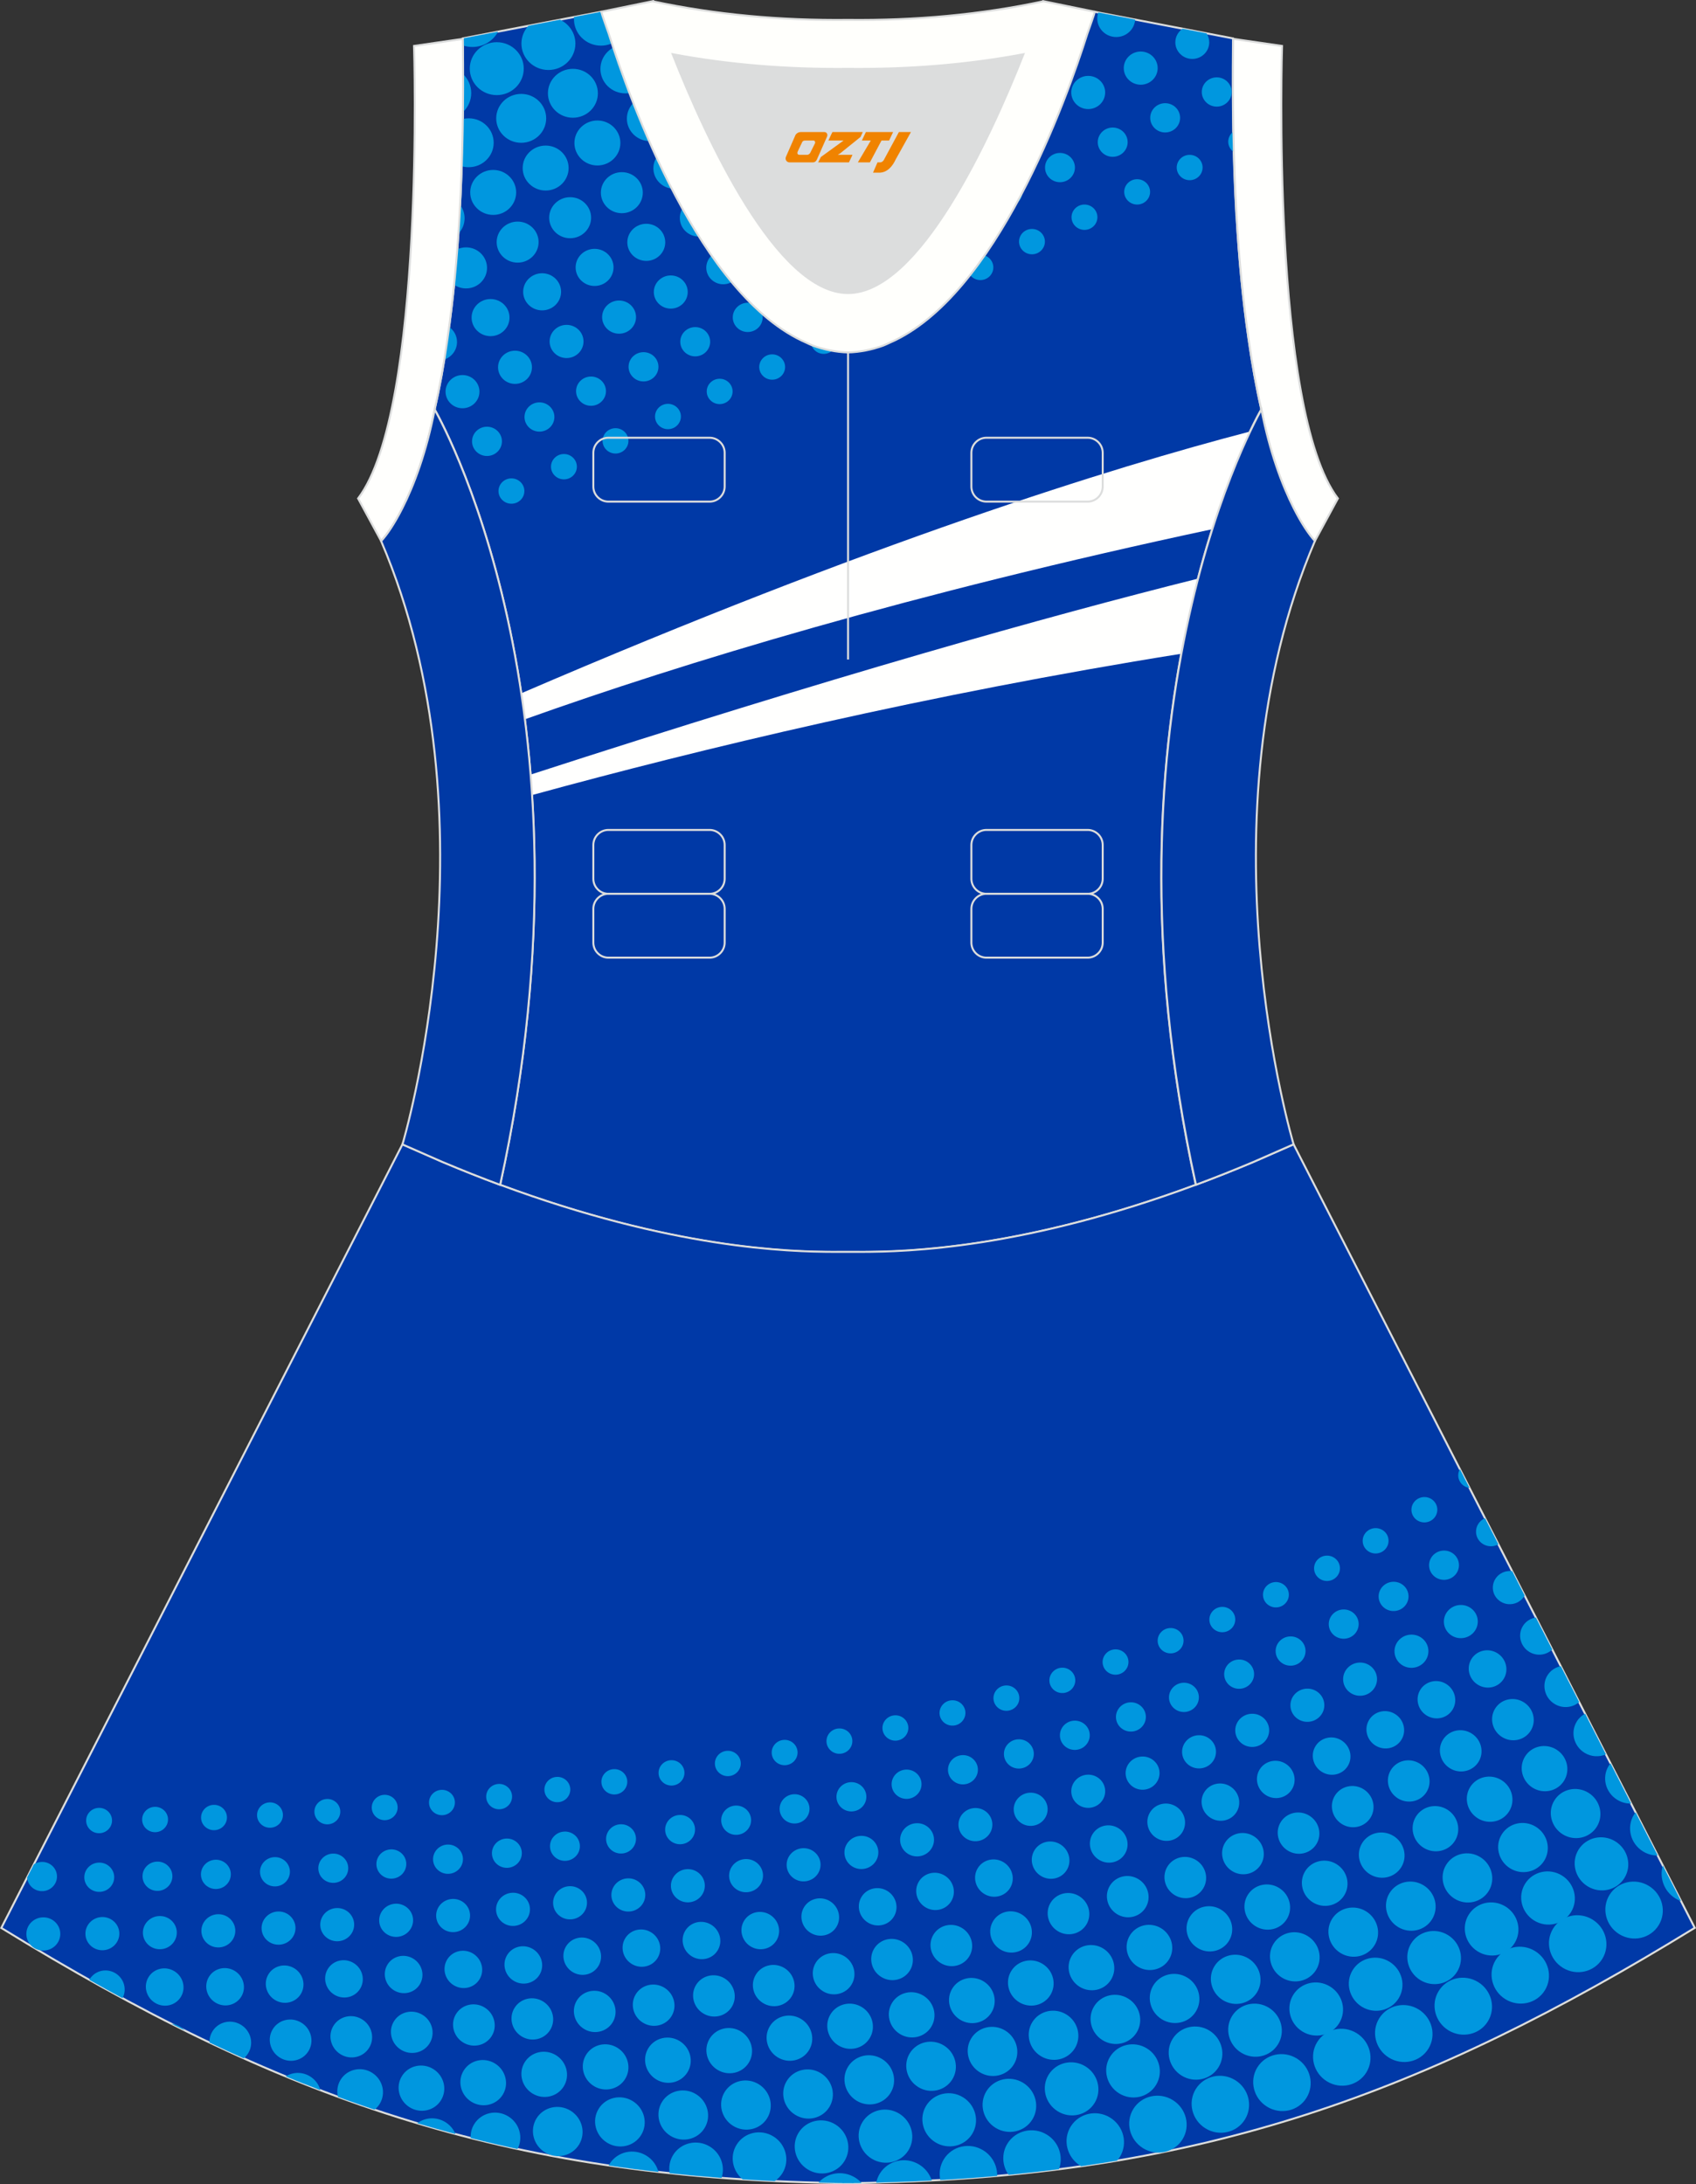 <?xml version="1.0" encoding="utf-8"?>
<!-- Generator: Adobe Illustrator 24.0.1, SVG Export Plug-In . SVG Version: 6.00 Build 0)  -->
<svg xmlns="http://www.w3.org/2000/svg" xmlns:xlink="http://www.w3.org/1999/xlink" version="1.1" id="图层_1" x="0px" y="0px" width="380.2px" height="489.6px" viewBox="0 0 380.2 489.6" enable-background="new 0 0 380.2 489.6" xml:space="preserve">
<rect x="0" y="0" width="380.2" height="489.6" fill="#333333" stroke="none"/>
<g>
	
		<path fill-rule="evenodd" clip-rule="evenodd" fill="#0039A6" stroke="#DCDDDD" stroke-width="0.446" stroke-miterlimit="22.926" d="   M103.78,9.28c0-0.21,0-0.43-0.01-0.65C103.77,8.85,103.78,9.06,103.78,9.28L103.78,9.28L103.78,9.28z M276.44,9.28   c0-0.21,0.01-0.43,0.01-0.65C276.45,8.85,276.44,9.06,276.44,9.28L276.44,9.28L276.44,9.28z M277.19,48.24c0,0.05,0,0.1,0,0.15   c0.56,9.73,1.43,18.86,2.66,27.28c0,0.01,0,0.01,0,0.02c0.82,5.78,1.79,11.14,2.9,16.07c0,0-38.42,65.73-14.68,173.83   c-42.79,15.9-70.26,15.05-77.98,15.05s-35.18,0.85-77.98-15.05c23.73-108.1-14.68-173.83-14.68-173.83   c1.12-4.93,2.09-10.29,2.9-16.07c0-0.01,0-0.01,0.01-0.02c1.23-8.42,2.11-17.55,2.66-27.28c0-0.05,0.01-0.1,0.01-0.15   c0-0.02,0-0.03,0-0.04c0-0.02,0-0.03,0-0.05c0.69-11.9,0.9-24.7,0.75-38.2c0-0.22,0-0.45-0.01-0.67l-0.01-0.65   c0-0.01,0-0.01,0-0.02l31.03-5.97l0.6,0.63c4.81,4.39,24.02,10.24,54.71,10.41c27.72,0,49.47-5.52,54.71-10.41l0.59-0.63   l31.04,5.97c0,0.01,0,0.01,0,0.02l-0.01,0.65c0,0.22-0.01,0.44-0.01,0.67c-0.14,13.5,0.07,26.3,0.75,38.2c0,0.02,0,0.03,0,0.05   C277.19,48.21,277.19,48.22,277.19,48.24z"/>
	<g>
		<g>
			<path fill-rule="evenodd" clip-rule="evenodd" fill="#0097DF" d="M183.91,13.57c-0.9,0.74-2.06,1.19-3.32,1.19     c-1.44,0-2.75-0.58-3.68-1.52C179.16,13.38,181.5,13.49,183.91,13.57z"/>
			<ellipse fill-rule="evenodd" clip-rule="evenodd" fill="#0097DF" cx="186.08" cy="20.85" rx="4.7" ry="4.6"/>
			<ellipse fill-rule="evenodd" clip-rule="evenodd" fill="#0097DF" cx="191.56" cy="31.99" rx="4.25" ry="4.16"/>
			<ellipse fill-rule="evenodd" clip-rule="evenodd" fill="#0097DF" cx="197.04" cy="43.13" rx="3.8" ry="3.72"/>
			<ellipse fill-rule="evenodd" clip-rule="evenodd" fill="#0097DF" cx="202.53" cy="54.27" rx="3.35" ry="3.28"/>
			<ellipse fill-rule="evenodd" clip-rule="evenodd" fill="#0097DF" cx="208.01" cy="65.4" rx="2.9" ry="2.84"/>
		</g>
		<g>
			<path fill-rule="evenodd" clip-rule="evenodd" fill="#0097DF" d="M202.54,15.39c0,2.54-2.1,4.6-4.7,4.6s-4.7-2.06-4.7-4.6     c0-0.61,0.12-1.2,0.35-1.74c2.93-0.05,5.78-0.16,8.55-0.32C202.36,13.95,202.54,14.65,202.54,15.39z"/>
			<ellipse fill-rule="evenodd" clip-rule="evenodd" fill="#0097DF" cx="203.33" cy="26.53" rx="4.25" ry="4.16"/>
			<ellipse fill-rule="evenodd" clip-rule="evenodd" fill="#0097DF" cx="208.81" cy="37.67" rx="3.8" ry="3.72"/>
			<ellipse fill-rule="evenodd" clip-rule="evenodd" fill="#0097DF" cx="214.29" cy="48.8" rx="3.35" ry="3.28"/>
			<ellipse fill-rule="evenodd" clip-rule="evenodd" fill="#0097DF" cx="219.78" cy="59.94" rx="2.9" ry="2.84"/>
		</g>
		<g>
			<path fill-rule="evenodd" clip-rule="evenodd" fill="#0097DF" d="M213.17,12.36c-0.86,1.12-2.22,1.85-3.77,1.85     c-1.2,0-2.29-0.44-3.12-1.16C208.65,12.85,210.95,12.62,213.17,12.36z"/>
			<ellipse fill-rule="evenodd" clip-rule="evenodd" fill="#0097DF" cx="214.88" cy="20.75" rx="4.25" ry="4.16"/>
			<ellipse fill-rule="evenodd" clip-rule="evenodd" fill="#0097DF" cx="220.37" cy="31.88" rx="3.8" ry="3.72"/>
			<ellipse fill-rule="evenodd" clip-rule="evenodd" fill="#0097DF" cx="225.85" cy="43.02" rx="3.35" ry="3.28"/>
			<ellipse fill-rule="evenodd" clip-rule="evenodd" fill="#0097DF" cx="231.34" cy="54.16" rx="2.9" ry="2.84"/>
		</g>
		<g>
			<ellipse fill-rule="evenodd" clip-rule="evenodd" fill="#0097DF" cx="226.66" cy="15.28" rx="4.25" ry="4.16"/>
			<ellipse fill-rule="evenodd" clip-rule="evenodd" fill="#0097DF" cx="232.14" cy="26.42" rx="3.8" ry="3.72"/>
			<ellipse fill-rule="evenodd" clip-rule="evenodd" fill="#0097DF" cx="237.62" cy="37.56" rx="3.35" ry="3.28"/>
			<ellipse fill-rule="evenodd" clip-rule="evenodd" fill="#0097DF" cx="243.11" cy="48.69" rx="2.9" ry="2.84"/>
		</g>
		<g>
			<path fill-rule="evenodd" clip-rule="evenodd" fill="#0097DF" d="M242.72,9.6c0,2.3-1.9,4.16-4.25,4.16s-4.25-1.86-4.25-4.16     c0-0.51,0.1-1.01,0.27-1.46c2.31-0.71,4.32-1.46,5.98-2.21C241.81,6.63,242.72,8.01,242.72,9.6z"/>
			<ellipse fill-rule="evenodd" clip-rule="evenodd" fill="#0097DF" cx="243.95" cy="20.73" rx="3.8" ry="3.72"/>
			<ellipse fill-rule="evenodd" clip-rule="evenodd" fill="#0097DF" cx="249.44" cy="31.87" rx="3.35" ry="3.28"/>
			<ellipse fill-rule="evenodd" clip-rule="evenodd" fill="#0097DF" cx="254.92" cy="43.01" rx="2.9" ry="2.84"/>
		</g>
		<g>
			<path fill-rule="evenodd" clip-rule="evenodd" fill="#0097DF" d="M254.47,4.39c-0.13,2.18-1.98,3.91-4.24,3.91     c-2.35,0-4.25-1.86-4.25-4.16c0-0.47,0.08-0.92,0.23-1.34L254.47,4.39z"/>
			<ellipse fill-rule="evenodd" clip-rule="evenodd" fill="#0097DF" cx="255.72" cy="15.27" rx="3.8" ry="3.72"/>
			<ellipse fill-rule="evenodd" clip-rule="evenodd" fill="#0097DF" cx="261.2" cy="26.41" rx="3.35" ry="3.28"/>
			<ellipse fill-rule="evenodd" clip-rule="evenodd" fill="#0097DF" cx="266.69" cy="37.55" rx="2.9" ry="2.84"/>
		</g>
		<g>
			<path fill-rule="evenodd" clip-rule="evenodd" fill="#0097DF" d="M271.08,9.49c0,2.05-1.7,3.72-3.8,3.72     c-2.1,0-3.8-1.67-3.8-3.72c0-1.27,0.64-2.38,1.63-3.05l5.35,1.03C270.85,8.04,271.08,8.74,271.08,9.49z"/>
			<ellipse fill-rule="evenodd" clip-rule="evenodd" fill="#0097DF" cx="272.76" cy="20.62" rx="3.35" ry="3.28"/>
			<path fill-rule="evenodd" clip-rule="evenodd" fill="#0097DF" d="M276.6,34.1c-0.76-0.51-1.26-1.37-1.26-2.34     c0-0.92,0.45-1.74,1.15-2.26C276.53,31.04,276.56,32.58,276.6,34.1z"/>
		</g>
		<g>
			<path fill-rule="evenodd" clip-rule="evenodd" fill="#0097DF" d="M174.15,15.34c0,2.78-2.3,5.04-5.15,5.04s-5.15-2.26-5.15-5.04     c0-1.23,0.45-2.35,1.19-3.23c2.67,0.34,5.51,0.64,8.51,0.88C173.94,13.69,174.15,14.49,174.15,15.34z"/>
			<ellipse fill-rule="evenodd" clip-rule="evenodd" fill="#0097DF" cx="174.49" cy="26.47" rx="4.7" ry="4.6"/>
			<ellipse fill-rule="evenodd" clip-rule="evenodd" fill="#0097DF" cx="179.97" cy="37.61" rx="4.25" ry="4.16"/>
			<ellipse fill-rule="evenodd" clip-rule="evenodd" fill="#0097DF" cx="185.46" cy="48.75" rx="3.8" ry="3.72"/>
			<ellipse fill-rule="evenodd" clip-rule="evenodd" fill="#0097DF" cx="190.94" cy="59.89" rx="3.35" ry="3.28"/>
			<ellipse fill-rule="evenodd" clip-rule="evenodd" fill="#0097DF" cx="196.42" cy="71.02" rx="2.9" ry="2.84"/>
		</g>
		<g>
			<path fill-rule="evenodd" clip-rule="evenodd" fill="#0097DF" d="M102.45,76.66c0,1.82-1.19,3.36-2.84,3.93     c0.26-1.6,0.51-3.23,0.74-4.89c0-0.01,0-0.01,0.01-0.02c0.12-0.79,0.23-1.58,0.34-2.38C101.76,74.04,102.45,75.27,102.45,76.66z"/>
			<ellipse fill-rule="evenodd" clip-rule="evenodd" fill="#0097DF" cx="103.68" cy="87.79" rx="3.8" ry="3.72"/>
			<ellipse fill-rule="evenodd" clip-rule="evenodd" fill="#0097DF" cx="109.17" cy="98.93" rx="3.35" ry="3.28"/>
			<ellipse fill-rule="evenodd" clip-rule="evenodd" fill="#0097DF" cx="114.65" cy="110.07" rx="2.9" ry="2.84"/>
		</g>
		<g>
			<path fill-rule="evenodd" clip-rule="evenodd" fill="#0097DF" d="M104.15,48.92c0,1.33-0.52,2.53-1.37,3.43     c0.09-1.31,0.17-2.63,0.25-3.96c0-0.05,0.01-0.1,0.01-0.15c0-0.02,0-0.03,0-0.04c0-0.02,0-0.03,0-0.05     c0.04-0.73,0.08-1.47,0.12-2.21C103.78,46.78,104.15,47.81,104.15,48.92z"/>
			<path fill-rule="evenodd" clip-rule="evenodd" fill="#0097DF" d="M109.18,60.05c0,2.54-2.1,4.6-4.7,4.6     c-0.99,0-1.91-0.3-2.67-0.82c0.26-2.6,0.5-5.25,0.71-7.96c0.6-0.27,1.26-0.42,1.97-0.42C107.08,55.45,109.18,57.51,109.18,60.05z     "/>
			<ellipse fill-rule="evenodd" clip-rule="evenodd" fill="#0097DF" cx="109.97" cy="71.19" rx="4.25" ry="4.16"/>
			<ellipse fill-rule="evenodd" clip-rule="evenodd" fill="#0097DF" cx="115.45" cy="82.33" rx="3.8" ry="3.72"/>
			<ellipse fill-rule="evenodd" clip-rule="evenodd" fill="#0097DF" cx="120.93" cy="93.47" rx="3.35" ry="3.28"/>
			<ellipse fill-rule="evenodd" clip-rule="evenodd" fill="#0097DF" cx="126.42" cy="104.61" rx="2.9" ry="2.84"/>
		</g>
		<g>
			<path fill-rule="evenodd" clip-rule="evenodd" fill="#0097DF" d="M105.64,20.86c0,1.67-0.71,3.18-1.85,4.26     c0.03-2.79,0.04-5.62,0.04-8.48C104.94,17.71,105.64,19.2,105.64,20.86z"/>
			<path fill-rule="evenodd" clip-rule="evenodd" fill="#0097DF" d="M110.67,32c0,3.03-2.51,5.48-5.6,5.48     c-0.54,0-1.06-0.07-1.55-0.21c0.12-3.47,0.2-7.01,0.25-10.6c0.42-0.1,0.85-0.15,1.3-0.15C108.16,26.51,110.67,28.97,110.67,32z"/>
			<ellipse fill-rule="evenodd" clip-rule="evenodd" fill="#0097DF" cx="110.56" cy="43.13" rx="5.15" ry="5.04"/>
			<ellipse fill-rule="evenodd" clip-rule="evenodd" fill="#0097DF" cx="116.04" cy="54.27" rx="4.7" ry="4.6"/>
			<ellipse fill-rule="evenodd" clip-rule="evenodd" fill="#0097DF" cx="121.53" cy="65.41" rx="4.25" ry="4.16"/>
			<ellipse fill-rule="evenodd" clip-rule="evenodd" fill="#0097DF" cx="127.01" cy="76.54" rx="3.8" ry="3.72"/>
			<ellipse fill-rule="evenodd" clip-rule="evenodd" fill="#0097DF" cx="132.49" cy="87.68" rx="3.35" ry="3.28"/>
			<ellipse fill-rule="evenodd" clip-rule="evenodd" fill="#0097DF" cx="137.98" cy="98.82" rx="2.9" ry="2.84"/>
		</g>
		<g>
			<ellipse fill-rule="evenodd" clip-rule="evenodd" fill="#0097DF" cx="111.36" cy="15.39" rx="6.05" ry="5.93"/>
			<ellipse fill-rule="evenodd" clip-rule="evenodd" fill="#0097DF" cx="116.84" cy="26.53" rx="5.6" ry="5.48"/>
			<ellipse fill-rule="evenodd" clip-rule="evenodd" fill="#0097DF" cx="122.32" cy="37.67" rx="5.15" ry="5.04"/>
			<ellipse fill-rule="evenodd" clip-rule="evenodd" fill="#0097DF" cx="127.81" cy="48.8" rx="4.7" ry="4.6"/>
			<ellipse fill-rule="evenodd" clip-rule="evenodd" fill="#0097DF" cx="133.29" cy="59.94" rx="4.25" ry="4.16"/>
			<ellipse fill-rule="evenodd" clip-rule="evenodd" fill="#0097DF" cx="138.78" cy="71.08" rx="3.8" ry="3.72"/>
			<ellipse fill-rule="evenodd" clip-rule="evenodd" fill="#0097DF" cx="144.26" cy="82.22" rx="3.35" ry="3.28"/>
			<ellipse fill-rule="evenodd" clip-rule="evenodd" fill="#0097DF" cx="149.74" cy="93.36" rx="2.9" ry="2.84"/>
			<path fill-rule="evenodd" clip-rule="evenodd" fill="#0097DF" d="M103.78,9.28c0-0.21,0-0.43-0.01-0.65     C103.77,8.85,103.78,9.06,103.78,9.28L103.78,9.28L103.78,9.28z M111.66,7.09c-1.08,2.04-3.25,3.44-5.76,3.44     c-0.74,0-1.45-0.12-2.12-0.35V9.94c0-0.22,0-0.45-0.01-0.67l-0.01-0.64c0-0.01,0-0.01,0-0.02L111.66,7.09z"/>
		</g>
		<g>
			<path fill-rule="evenodd" clip-rule="evenodd" fill="#0097DF" d="M128.99,9.77c0,3.27-2.71,5.92-6.05,5.92     c-3.34,0-6.05-2.65-6.05-5.92c0-1.54,0.6-2.94,1.58-3.99l7.07-1.36C127.58,5.37,128.99,7.41,128.99,9.77z"/>
			<ellipse fill-rule="evenodd" clip-rule="evenodd" fill="#0097DF" cx="128.43" cy="20.91" rx="5.6" ry="5.48"/>
			<ellipse fill-rule="evenodd" clip-rule="evenodd" fill="#0097DF" cx="133.92" cy="32.05" rx="5.15" ry="5.04"/>
			<ellipse fill-rule="evenodd" clip-rule="evenodd" fill="#0097DF" cx="139.4" cy="43.19" rx="4.7" ry="4.6"/>
			<ellipse fill-rule="evenodd" clip-rule="evenodd" fill="#0097DF" cx="144.88" cy="54.32" rx="4.25" ry="4.16"/>
			<ellipse fill-rule="evenodd" clip-rule="evenodd" fill="#0097DF" cx="150.37" cy="65.46" rx="3.8" ry="3.72"/>
			<ellipse fill-rule="evenodd" clip-rule="evenodd" fill="#0097DF" cx="155.85" cy="76.6" rx="3.35" ry="3.28"/>
			<ellipse fill-rule="evenodd" clip-rule="evenodd" fill="#0097DF" cx="161.33" cy="87.74" rx="2.9" ry="2.84"/>
		</g>
		<g>
			<path fill-rule="evenodd" clip-rule="evenodd" fill="#0097DF" d="M140.44,6.22c-0.81,2.34-3.07,4.01-5.72,4.01     c-3.34,0-6.05-2.65-6.05-5.93c0-0.16,0.01-0.33,0.02-0.49l6.12-1.18l0.6,0.63C136.43,4.21,138.12,5.22,140.44,6.22z"/>
			<ellipse fill-rule="evenodd" clip-rule="evenodd" fill="#0097DF" cx="140.2" cy="15.45" rx="5.6" ry="5.48"/>
			<ellipse fill-rule="evenodd" clip-rule="evenodd" fill="#0097DF" cx="145.68" cy="26.59" rx="5.15" ry="5.04"/>
			<ellipse fill-rule="evenodd" clip-rule="evenodd" fill="#0097DF" cx="151.17" cy="37.72" rx="4.7" ry="4.6"/>
			<ellipse fill-rule="evenodd" clip-rule="evenodd" fill="#0097DF" cx="156.65" cy="48.86" rx="4.25" ry="4.16"/>
			<ellipse fill-rule="evenodd" clip-rule="evenodd" fill="#0097DF" cx="162.13" cy="60" rx="3.8" ry="3.72"/>
			<ellipse fill-rule="evenodd" clip-rule="evenodd" fill="#0097DF" cx="167.62" cy="71.14" rx="3.35" ry="3.28"/>
			<ellipse fill-rule="evenodd" clip-rule="evenodd" fill="#0097DF" cx="173.1" cy="82.27" rx="2.9" ry="2.84"/>
		</g>
		<g>
			<path fill-rule="evenodd" clip-rule="evenodd" fill="#0097DF" d="M157.21,10.9c-0.57,2.43-2.8,4.24-5.45,4.24     c-3.09,0-5.6-2.45-5.6-5.48c0-0.46,0.06-0.9,0.17-1.33C149.4,9.25,153.03,10.13,157.21,10.9z"/>
			<ellipse fill-rule="evenodd" clip-rule="evenodd" fill="#0097DF" cx="157.24" cy="20.79" rx="5.15" ry="5.04"/>
			<ellipse fill-rule="evenodd" clip-rule="evenodd" fill="#0097DF" cx="162.72" cy="31.93" rx="4.7" ry="4.6"/>
			<ellipse fill-rule="evenodd" clip-rule="evenodd" fill="#0097DF" cx="168.21" cy="43.07" rx="4.25" ry="4.16"/>
			<ellipse fill-rule="evenodd" clip-rule="evenodd" fill="#0097DF" cx="173.69" cy="54.2" rx="3.8" ry="3.72"/>
			<ellipse fill-rule="evenodd" clip-rule="evenodd" fill="#0097DF" cx="179.18" cy="65.34" rx="3.35" ry="3.28"/>
			<ellipse fill-rule="evenodd" clip-rule="evenodd" fill="#0097DF" cx="184.66" cy="76.48" rx="2.9" ry="2.84"/>
		</g>
	</g>
	<path fill-rule="evenodd" clip-rule="evenodd" fill="#FFFFFE" d="M116.88,155.39c78.4-33.77,132.16-50.55,163.34-58.66   c-2.12,4.45-5.28,11.82-8.47,21.89c-67.59,14.44-118.4,29.88-154.07,42.61C117.43,159.25,117.16,157.3,116.88,155.39L116.88,155.39   z M118.97,173.62c0.12,1.51,0.23,3.04,0.33,4.59c37.67-10.33,88.51-22.56,145.52-31.67c1.13-6.09,2.4-11.71,3.74-16.84   C234.91,138.11,186.57,151.7,118.97,173.62z"/>
	<path fill-rule="evenodd" clip-rule="evenodd" fill="#DCDDDD" d="M229.42,12.16c-7.46,18.87-23.34,53.53-39.31,53.53   c-15.98,0-31.85-34.66-39.31-53.53c12.63,2.36,25.74,3.42,39.31,3.28l0,0C203.67,15.58,216.79,14.53,229.42,12.16z"/>
	
		<path fill-rule="evenodd" clip-rule="evenodd" fill="#0039A7" stroke="#DCDDDD" stroke-width="0.446" stroke-miterlimit="22.926" d="   M90.17,256.6L0.29,432.15c62.23,38.24,112.65,55.91,186.86,57.17v0.01c0.57,0.01,1.15,0.02,1.72,0.02v0.02h0.09l0,0   c0.38,0,0.76-0.01,1.15-0.01h0.01h0.01h0.01c0.38,0,0.76,0.01,1.15,0.01l0,0h0.08v-0.02c0.57-0.01,1.15-0.02,1.72-0.02v-0.01   c1.4-0.02,2.81-0.06,4.21-0.11c0.15-0.01,0.3-0.01,0.45-0.02c71.66-1.92,121.26-19.63,182.17-57.06L290,256.52l0,0l0,0l-0.01-0.02   h-0.01h-0.01l-8.95,3.93l0,0c-4.45,1.88-8.76,3.58-12.92,5.13c-38.46,14.29-64.53,15.04-75.03,15.05h-0.06h-0.06h-0.06h-0.06h-0.05   h-0.01h-0.05h-0.05h-0.06h-0.11h-0.05h-0.11h-0.05h-0.03h-0.02h-0.05h-0.05h-0.1h-0.05h-0.05h-0.05h-0.05h-0.05h-0.02h-0.03h-0.05   h-0.05h-0.05h-0.05h-0.05h-0.05h-0.05h-0.04h-0.05h-0.01h-0.03h-0.05h-0.05h-0.05h-0.04h-0.04h-0.04h-0.04h-0.04h-0.04l0,0h-0.04   h-0.04h-0.04h-0.04h-0.04h-0.04h-0.04h-0.04h-0.04h-0.03h-0.01h-0.04h-0.04h-0.04h-0.04h-0.04h-0.03h-0.04h-0.04h-0.04h-0.02l0,0   h-0.01h-0.02h-0.04h-0.04h-0.04h-0.04h-0.04h-0.04h-0.04h-0.04h-0.04h-0.01h-0.03h-0.04h-0.04h-0.04h-0.04h-0.04h-0.04h-0.04h-0.04   h-0.04l0,0h-0.04h-0.04h-0.04h-0.04h-0.04h-0.05h-0.05h-0.05h-0.05h-0.03h-0.01h-0.04h-0.05h-0.05h-0.05h-0.05h-0.05h-0.05h-0.05   h-0.05h-0.03h-0.02h-0.05h-0.05h-0.05h-0.05h-0.05h-0.1h-0.05h-0.05h-0.02h-0.03h-0.05h-0.11h-0.05h-0.11h-0.05h-0.05h-0.06h-0.01   h-0.04h-0.06h-0.06h-0.06h-0.06c-10.5-0.01-36.57-0.78-75.03-15.05c-4.16-1.54-8.47-3.25-12.92-5.13l0,0l-8.95-3.93l0,0l-0.01-0.01   L90.17,256.6z"/>
	<g>
		<path fill-rule="evenodd" clip-rule="evenodd" fill="#0097DF" d="M329.43,333.52c-1.36-0.16-2.45-1.27-2.53-2.66    c-0.03-0.56,0.11-1.1,0.37-1.55L329.43,333.52z"/>
		
			<ellipse transform="matrix(0.999 -0.054 0.054 0.999 -17.891 17.835)" fill-rule="evenodd" clip-rule="evenodd" fill="#0097DF" cx="319.26" cy="338.15" rx="2.9" ry="2.84"/>
		
			<ellipse transform="matrix(0.999 -0.054 0.054 0.999 -18.347 17.321)" fill-rule="evenodd" clip-rule="evenodd" fill="#0097DF" cx="308.4" cy="345.05" rx="2.9" ry="2.84"/>
		
			<ellipse transform="matrix(0.999 -0.055 0.055 0.999 -18.78 16.785)" fill-rule="evenodd" clip-rule="evenodd" fill="#0097DF" cx="297.23" cy="351.45" rx="2.9" ry="2.84"/>
		
			<ellipse transform="matrix(0.999 -0.055 0.055 0.999 -19.121 16.167)" fill-rule="evenodd" clip-rule="evenodd" fill="#0097DF" cx="285.78" cy="357.37" rx="2.9" ry="2.84"/>
		
			<ellipse transform="matrix(0.999 -0.054 0.054 0.999 -19.361 15.475)" fill-rule="evenodd" clip-rule="evenodd" fill="#0097DF" cx="274.06" cy="362.71" rx="2.9" ry="2.84"/>
		
			<ellipse transform="matrix(0.999 -0.055 0.055 0.999 -19.719 14.892)" fill-rule="evenodd" clip-rule="evenodd" fill="#0097DF" cx="262.18" cy="367.66" rx="2.9" ry="2.84"/>
		
			<ellipse transform="matrix(0.999 -0.054 0.054 0.999 -19.916 14.186)" fill-rule="evenodd" clip-rule="evenodd" fill="#0097DF" cx="250.14" cy="372.24" rx="2.9" ry="2.84"/>
		
			<ellipse transform="matrix(0.999 -0.055 0.055 0.999 -20.31 13.633)" fill-rule="evenodd" clip-rule="evenodd" fill="#0097DF" cx="237.99" cy="376.49" rx="2.9" ry="2.84"/>
		
			<ellipse transform="matrix(0.999 -0.054 0.054 0.999 -20.393 12.865)" fill-rule="evenodd" clip-rule="evenodd" fill="#0097DF" cx="225.69" cy="380.34" rx="2.9" ry="2.84"/>
		
			<ellipse transform="matrix(0.999 -0.055 0.055 0.999 -20.676 12.242)" fill-rule="evenodd" clip-rule="evenodd" fill="#0097DF" cx="213.3" cy="383.83" rx="2.9" ry="2.84"/>
		
			<ellipse transform="matrix(0.999 -0.054 0.054 0.999 -20.796 11.52)" fill-rule="evenodd" clip-rule="evenodd" fill="#0097DF" cx="200.82" cy="387.04" rx="2.9" ry="2.84"/>
		
			<ellipse transform="matrix(0.999 -0.054 0.054 0.999 -20.975 10.841)" fill-rule="evenodd" clip-rule="evenodd" fill="#0097DF" cx="188.28" cy="389.99" rx="2.9" ry="2.84"/>
		
			<ellipse transform="matrix(0.999 -0.055 0.055 0.999 -21.217 10.198)" fill-rule="evenodd" clip-rule="evenodd" fill="#0097DF" cx="175.69" cy="392.69" rx="2.9" ry="2.84"/>
		
			<ellipse transform="matrix(0.999 -0.055 0.055 0.999 -21.445 9.547)" fill-rule="evenodd" clip-rule="evenodd" fill="#0097DF" cx="163.04" cy="395.1" rx="2.9" ry="2.84"/>
		
			<ellipse transform="matrix(0.999 -0.055 0.055 0.999 -21.504 8.818)" fill-rule="evenodd" clip-rule="evenodd" fill="#0097DF" cx="150.34" cy="397.24" rx="2.9" ry="2.84"/>
		
			<ellipse transform="matrix(0.999 -0.055 0.055 0.999 -21.708 8.157)" fill-rule="evenodd" clip-rule="evenodd" fill="#0097DF" cx="137.61" cy="399.2" rx="2.9" ry="2.84"/>
		
			<ellipse transform="matrix(0.999 -0.055 0.055 0.999 -21.823 7.458)" fill-rule="evenodd" clip-rule="evenodd" fill="#0097DF" cx="124.84" cy="400.94" rx="2.9" ry="2.84"/>
		
			<ellipse transform="matrix(0.999 -0.054 0.054 0.999 -21.768 6.704)" fill-rule="evenodd" clip-rule="evenodd" fill="#0097DF" cx="112.04" cy="402.46" rx="2.9" ry="2.84"/>
		
			<ellipse transform="matrix(0.999 -0.054 0.054 0.999 -21.859 6.008)" fill-rule="evenodd" clip-rule="evenodd" fill="#0097DF" cx="99.23" cy="403.79" rx="2.9" ry="2.84"/>
		
			<ellipse transform="matrix(0.999 -0.054 0.054 0.999 -21.939 5.311)" fill-rule="evenodd" clip-rule="evenodd" fill="#0097DF" cx="86.4" cy="404.91" rx="2.9" ry="2.84"/>
		
			<ellipse transform="matrix(0.999 -0.054 0.054 0.999 -22.01 4.612)" fill-rule="evenodd" clip-rule="evenodd" fill="#0097DF" cx="73.55" cy="405.85" rx="2.9" ry="2.84"/>
		
			<ellipse transform="matrix(0.999 -0.054 0.054 0.999 -22.071 3.913)" fill-rule="evenodd" clip-rule="evenodd" fill="#0097DF" cx="60.7" cy="406.62" rx="2.9" ry="2.84"/>
		
			<ellipse transform="matrix(0.999 -0.055 0.055 0.999 -22.203 3.226)" fill-rule="evenodd" clip-rule="evenodd" fill="#0097DF" cx="47.83" cy="407.21" rx="2.9" ry="2.84"/>
		
			<ellipse transform="matrix(0.999 -0.054 0.054 0.999 -22.164 2.51)" fill-rule="evenodd" clip-rule="evenodd" fill="#0097DF" cx="34.95" cy="407.63" rx="2.9" ry="2.84"/>
		
			<ellipse transform="matrix(0.999 -0.055 0.055 0.999 -22.278 1.819)" fill-rule="evenodd" clip-rule="evenodd" fill="#0097DF" cx="22.08" cy="407.88" rx="2.9" ry="2.84"/>
		<path fill-rule="evenodd" clip-rule="evenodd" fill="#0097DF" d="M335.9,346.16c-0.44,0.25-0.95,0.4-1.49,0.43    c-1.85,0.1-3.42-1.28-3.52-3.09c-0.08-1.41,0.77-2.66,2.01-3.19L335.9,346.16z"/>
		
			<ellipse transform="matrix(0.999 -0.055 0.055 0.999 -18.734 18.254)" fill-rule="evenodd" clip-rule="evenodd" fill="#0097DF" cx="323.48" cy="350.73" rx="3.35" ry="3.28"/>
		
			<ellipse transform="matrix(0.999 -0.054 0.054 0.999 -18.988 17.524)" fill-rule="evenodd" clip-rule="evenodd" fill="#0097DF" cx="312.4" cy="357.54" rx="3.35" ry="3.28"/>
		
			<ellipse transform="matrix(0.999 -0.055 0.055 0.999 -19.49 17.042)" fill-rule="evenodd" clip-rule="evenodd" fill="#0097DF" cx="301" cy="363.92" rx="3.35" ry="3.28"/>
		
			<ellipse transform="matrix(0.999 -0.054 0.054 0.999 -19.722 16.32)" fill-rule="evenodd" clip-rule="evenodd" fill="#0097DF" cx="289.36" cy="369.76" rx="3.35" ry="3.28"/>
		
			<ellipse transform="matrix(0.999 -0.055 0.055 0.999 -20.106 15.743)" fill-rule="evenodd" clip-rule="evenodd" fill="#0097DF" cx="277.53" cy="375.16" rx="3.35" ry="3.28"/>
		
			<ellipse transform="matrix(0.999 -0.054 0.054 0.999 -20.324 15.033)" fill-rule="evenodd" clip-rule="evenodd" fill="#0097DF" cx="265.47" cy="380.15" rx="3.35" ry="3.28"/>
		
			<ellipse transform="matrix(0.999 -0.055 0.055 0.999 -20.666 14.43)" fill-rule="evenodd" clip-rule="evenodd" fill="#0097DF" cx="253.28" cy="384.74" rx="3.35" ry="3.28"/>
		<path fill-rule="evenodd" clip-rule="evenodd" fill="#0097DF" d="M244.29,388.78c0.1,1.81-1.32,3.36-3.16,3.46    c-1.85,0.1-3.42-1.28-3.52-3.09s1.32-3.36,3.16-3.46C242.62,385.59,244.2,386.98,244.29,388.78z"/>
		
			<ellipse transform="matrix(0.999 -0.054 0.054 0.999 -21.07 13.037)" fill-rule="evenodd" clip-rule="evenodd" fill="#0097DF" cx="228.49" cy="392.84" rx="3.35" ry="3.28"/>
		
			<ellipse transform="matrix(0.999 -0.054 0.054 0.999 -21.283 12.359)" fill-rule="evenodd" clip-rule="evenodd" fill="#0097DF" cx="215.96" cy="396.39" rx="3.35" ry="3.28"/>
		
			<ellipse transform="matrix(0.999 -0.054 0.054 0.999 -21.479 11.675)" fill-rule="evenodd" clip-rule="evenodd" fill="#0097DF" cx="203.33" cy="399.64" rx="3.35" ry="3.28"/>
		
			<ellipse transform="matrix(0.999 -0.055 0.055 0.999 -21.738 11.031)" fill-rule="evenodd" clip-rule="evenodd" fill="#0097DF" cx="190.65" cy="402.61" rx="3.35" ry="3.28"/>
		
			<ellipse transform="matrix(0.999 -0.055 0.055 0.999 -21.904 10.338)" fill-rule="evenodd" clip-rule="evenodd" fill="#0097DF" cx="177.91" cy="405.31" rx="3.35" ry="3.28"/>
		
			<ellipse transform="matrix(0.999 -0.054 0.054 0.999 -21.937 9.586)" fill-rule="evenodd" clip-rule="evenodd" fill="#0097DF" cx="165.11" cy="407.74" rx="3.35" ry="3.28"/>
		
			<ellipse transform="matrix(0.999 -0.055 0.055 0.999 -22.197 8.942)" fill-rule="evenodd" clip-rule="evenodd" fill="#0097DF" cx="152.26" cy="409.95" rx="3.35" ry="3.28"/>
		
			<ellipse transform="matrix(0.999 -0.054 0.054 0.999 -22.243 8.207)" fill-rule="evenodd" clip-rule="evenodd" fill="#0097DF" cx="139.36" cy="411.92" rx="3.35" ry="3.28"/>
		
			<ellipse transform="matrix(0.999 -0.055 0.055 0.999 -22.438 7.537)" fill-rule="evenodd" clip-rule="evenodd" fill="#0097DF" cx="126.46" cy="413.66" rx="3.35" ry="3.28"/>
		
			<ellipse transform="matrix(0.999 -0.055 0.055 0.999 -22.583 6.843)" fill-rule="evenodd" clip-rule="evenodd" fill="#0097DF" cx="113.49" cy="415.21" rx="3.35" ry="3.28"/>
		
			<ellipse transform="matrix(0.999 -0.054 0.054 0.999 -22.509 6.087)" fill-rule="evenodd" clip-rule="evenodd" fill="#0097DF" cx="100.55" cy="416.5" rx="3.35" ry="3.28"/>
		
			<ellipse transform="matrix(0.999 -0.055 0.055 0.999 -22.714 5.415)" fill-rule="evenodd" clip-rule="evenodd" fill="#0097DF" cx="87.56" cy="417.64" rx="3.35" ry="3.28"/>
		
			<ellipse transform="matrix(0.999 -0.055 0.055 0.999 -22.785 4.705)" fill-rule="evenodd" clip-rule="evenodd" fill="#0097DF" cx="74.55" cy="418.58" rx="3.35" ry="3.28"/>
		
			<ellipse transform="matrix(0.999 -0.055 0.055 0.999 -22.885 4.001)" fill-rule="evenodd" clip-rule="evenodd" fill="#0097DF" cx="61.52" cy="419.36" rx="3.35" ry="3.28"/>
		
			<ellipse transform="matrix(0.999 -0.054 0.054 0.999 -22.772 3.262)" fill-rule="evenodd" clip-rule="evenodd" fill="#0097DF" cx="48.54" cy="419.92" rx="3.35" ry="3.28"/>
		
			<ellipse transform="matrix(0.999 -0.054 0.054 0.999 -22.856 2.559)" fill-rule="evenodd" clip-rule="evenodd" fill="#0097DF" cx="35.49" cy="420.34" rx="3.35" ry="3.28"/>
		
			<ellipse transform="matrix(0.999 -0.054 0.054 0.999 -22.888 1.849)" fill-rule="evenodd" clip-rule="evenodd" fill="#0097DF" cx="22.45" cy="420.57" rx="3.35" ry="3.28"/>
		<path fill-rule="evenodd" clip-rule="evenodd" fill="#0097DF" d="M12.77,420.44c0.1,1.81-1.32,3.36-3.16,3.46    s-3.41-1.27-3.52-3.07l1.51-2.94c0.48-0.31,1.04-0.5,1.65-0.53C11.1,417.25,12.67,418.63,12.77,420.44z"/>
		<path fill-rule="evenodd" clip-rule="evenodd" fill="#0097DF" d="M341.78,357.64c-0.61,1.1-1.77,1.87-3.13,1.94    c-2.09,0.11-3.88-1.46-3.99-3.51c-0.11-2.05,1.49-3.81,3.59-3.92c0.25-0.01,0.5,0,0.75,0.03L341.78,357.64z"/>
		
			<ellipse transform="matrix(0.999 -0.054 0.054 0.999 -19.272 18.353)" fill-rule="evenodd" clip-rule="evenodd" fill="#0097DF" cx="327.47" cy="363.17" rx="3.8" ry="3.72"/>
		
			<ellipse transform="matrix(0.999 -0.055 0.055 0.999 -19.801 17.883)" fill-rule="evenodd" clip-rule="evenodd" fill="#0097DF" cx="316.18" cy="370" rx="3.8" ry="3.72"/>
		
			<ellipse transform="matrix(0.999 -0.055 0.055 0.999 -20.127 17.227)" fill-rule="evenodd" clip-rule="evenodd" fill="#0097DF" cx="304.63" cy="376.29" rx="3.8" ry="3.72"/>
		
			<ellipse transform="matrix(0.999 -0.055 0.055 0.999 -20.464 16.589)" fill-rule="evenodd" clip-rule="evenodd" fill="#0097DF" cx="292.82" cy="382.13" rx="3.8" ry="3.72"/>
		
			<ellipse transform="matrix(0.999 -0.054 0.054 0.999 -20.703 15.878)" fill-rule="evenodd" clip-rule="evenodd" fill="#0097DF" cx="280.77" cy="387.53" rx="3.8" ry="3.72"/>
		
			<ellipse transform="matrix(0.999 -0.055 0.055 0.999 -21.107 15.308)" fill-rule="evenodd" clip-rule="evenodd" fill="#0097DF" cx="268.58" cy="392.53" rx="3.8" ry="3.72"/>
		
			<ellipse transform="matrix(0.999 -0.054 0.054 0.999 -21.271 14.561)" fill-rule="evenodd" clip-rule="evenodd" fill="#0097DF" cx="256.22" cy="397.12" rx="3.8" ry="3.72"/>
		
			<ellipse transform="matrix(0.999 -0.055 0.055 0.999 -21.628 13.961)" fill-rule="evenodd" clip-rule="evenodd" fill="#0097DF" cx="243.75" cy="401.36" rx="3.8" ry="3.72"/>
		
			<ellipse transform="matrix(0.999 -0.054 0.054 0.999 -21.742 13.199)" fill-rule="evenodd" clip-rule="evenodd" fill="#0097DF" cx="231.14" cy="405.24" rx="3.8" ry="3.72"/>
		
			<ellipse transform="matrix(0.999 -0.055 0.055 0.999 -22.075 12.586)" fill-rule="evenodd" clip-rule="evenodd" fill="#0097DF" cx="218.47" cy="408.83" rx="3.8" ry="3.72"/>
		
			<ellipse transform="matrix(0.999 -0.054 0.054 0.999 -22.154 11.823)" fill-rule="evenodd" clip-rule="evenodd" fill="#0097DF" cx="205.69" cy="412.09" rx="3.8" ry="3.72"/>
		
			<ellipse transform="matrix(0.999 -0.055 0.055 0.999 -22.416 11.172)" fill-rule="evenodd" clip-rule="evenodd" fill="#0097DF" cx="192.88" cy="415.08" rx="3.8" ry="3.72"/>
		
			<ellipse transform="matrix(0.999 -0.055 0.055 0.999 -22.626 10.49)" fill-rule="evenodd" clip-rule="evenodd" fill="#0097DF" cx="179.97" cy="417.82" rx="3.8" ry="3.72"/>
		
			<ellipse transform="matrix(0.999 -0.055 0.055 0.999 -22.739 9.766)" fill-rule="evenodd" clip-rule="evenodd" fill="#0097DF" cx="167.04" cy="420.27" rx="3.8" ry="3.72"/>
		
			<ellipse transform="matrix(0.999 -0.055 0.055 0.999 -22.922 9.076)" fill-rule="evenodd" clip-rule="evenodd" fill="#0097DF" cx="154.04" cy="422.51" rx="3.8" ry="3.72"/>
		
			<ellipse transform="matrix(0.999 -0.054 0.054 0.999 -22.925 8.315)" fill-rule="evenodd" clip-rule="evenodd" fill="#0097DF" cx="141" cy="424.48" rx="3.8" ry="3.72"/>
		
			<ellipse transform="matrix(0.999 -0.054 0.054 0.999 -23.04 7.606)" fill-rule="evenodd" clip-rule="evenodd" fill="#0097DF" cx="127.94" cy="426.24" rx="3.8" ry="3.72"/>
		
			<ellipse transform="matrix(0.999 -0.055 0.055 0.999 -23.27 6.937)" fill-rule="evenodd" clip-rule="evenodd" fill="#0097DF" cx="114.86" cy="427.79" rx="3.8" ry="3.72"/>
		
			<ellipse transform="matrix(0.999 -0.054 0.054 0.999 -23.235 6.183)" fill-rule="evenodd" clip-rule="evenodd" fill="#0097DF" cx="101.74" cy="429.11" rx="3.8" ry="3.72"/>
		
			<ellipse transform="matrix(0.999 -0.055 0.055 0.999 -23.402 5.492)" fill-rule="evenodd" clip-rule="evenodd" fill="#0097DF" cx="88.63" cy="430.25" rx="3.8" ry="3.72"/>
		
			<ellipse transform="matrix(0.999 -0.055 0.055 0.999 -23.517 4.784)" fill-rule="evenodd" clip-rule="evenodd" fill="#0097DF" cx="75.47" cy="431.21" rx="3.8" ry="3.72"/>
		
			<ellipse transform="matrix(0.999 -0.055 0.055 0.999 -23.576 4.064)" fill-rule="evenodd" clip-rule="evenodd" fill="#0097DF" cx="62.32" cy="431.98" rx="3.8" ry="3.72"/>
		
			<ellipse transform="matrix(0.999 -0.054 0.054 0.999 -23.502 3.321)" fill-rule="evenodd" clip-rule="evenodd" fill="#0097DF" cx="49.14" cy="432.56" rx="3.8" ry="3.72"/>
		
			<ellipse transform="matrix(0.999 -0.054 0.054 0.999 -23.501 2.599)" fill-rule="evenodd" clip-rule="evenodd" fill="#0097DF" cx="35.99" cy="432.98" rx="3.8" ry="3.72"/>
		
			<ellipse transform="matrix(0.999 -0.055 0.055 0.999 -23.663 1.896)" fill-rule="evenodd" clip-rule="evenodd" fill="#0097DF" cx="22.81" cy="433.22" rx="3.8" ry="3.72"/>
		
			<ellipse transform="matrix(0.999 -0.055 0.055 0.999 -23.729 1.178)" fill-rule="evenodd" clip-rule="evenodd" fill="#0097DF" cx="9.62" cy="433.28" rx="3.8" ry="3.72"/>
		<path fill-rule="evenodd" clip-rule="evenodd" fill="#0097DF" d="M20.11,443.63c1.21-1.96,3.8-2.54,5.8-1.31    c1.93,1.19,2.59,3.65,1.55,5.57c-2.47-1.33-4.94-2.7-7.43-4.11C20.05,443.73,20.08,443.68,20.11,443.63z"/>
		
			<ellipse transform="matrix(0.524 -0.851 0.851 0.524 -361.738 243.488)" fill-rule="evenodd" clip-rule="evenodd" fill="#0097DF" cx="37.12" cy="445.6" rx="4.16" ry="4.25"/>
		
			<ellipse transform="matrix(0.525 -0.851 0.851 0.525 -354.938 254.648)" fill-rule="evenodd" clip-rule="evenodd" fill="#0097DF" cx="50.57" cy="445.18" rx="4.16" ry="4.25"/>
		
			<ellipse transform="matrix(0.525 -0.851 0.851 0.525 -348.075 265.757)" fill-rule="evenodd" clip-rule="evenodd" fill="#0097DF" cx="63.93" cy="444.56" rx="4.16" ry="4.25"/>
		
			<ellipse transform="matrix(0.524 -0.851 0.851 0.524 -341.051 276.841)" fill-rule="evenodd" clip-rule="evenodd" fill="#0097DF" cx="77.33" cy="443.76" rx="4.16" ry="4.25"/>
		
			<ellipse transform="matrix(0.524 -0.851 0.851 0.524 -333.845 287.77)" fill-rule="evenodd" clip-rule="evenodd" fill="#0097DF" cx="90.71" cy="442.77" rx="4.16" ry="4.25"/>
		
			<ellipse transform="matrix(0.524 -0.851 0.851 0.524 -326.494 298.622)" fill-rule="evenodd" clip-rule="evenodd" fill="#0097DF" cx="104.1" cy="441.62" rx="4.16" ry="4.25"/>
		
			<ellipse transform="matrix(0.525 -0.851 0.851 0.525 -318.974 309.241)" fill-rule="evenodd" clip-rule="evenodd" fill="#0097DF" cx="117.42" cy="440.24" rx="4.16" ry="4.25"/>
		
			<ellipse transform="matrix(0.524 -0.851 0.851 0.524 -311.293 319.916)" fill-rule="evenodd" clip-rule="evenodd" fill="#0097DF" cx="130.77" cy="438.65" rx="4.16" ry="4.25"/>
		
			<ellipse transform="matrix(0.524 -0.851 0.851 0.524 -303.432 330.352)" fill-rule="evenodd" clip-rule="evenodd" fill="#0097DF" cx="144.04" cy="436.83" rx="4.16" ry="4.25"/>
		
			<ellipse transform="matrix(0.525 -0.851 0.851 0.525 -295.352 340.593)" fill-rule="evenodd" clip-rule="evenodd" fill="#0097DF" cx="157.33" cy="434.79" rx="4.16" ry="4.25"/>
		
			<ellipse transform="matrix(0.525 -0.851 0.851 0.525 -287.161 350.782)" fill-rule="evenodd" clip-rule="evenodd" fill="#0097DF" cx="170.52" cy="432.52" rx="4.16" ry="4.25"/>
		
			<ellipse transform="matrix(0.524 -0.852 0.852 0.524 -278.719 360.939)" fill-rule="evenodd" clip-rule="evenodd" fill="#0097DF" cx="183.73" cy="429.96" rx="4.16" ry="4.25"/>
		
			<ellipse transform="matrix(0.525 -0.851 0.851 0.525 -270.11 370.632)" fill-rule="evenodd" clip-rule="evenodd" fill="#0097DF" cx="196.82" cy="427.18" rx="4.16" ry="4.25"/>
		
			<ellipse transform="matrix(0.524 -0.851 0.851 0.524 -261.272 380.353)" fill-rule="evenodd" clip-rule="evenodd" fill="#0097DF" cx="209.89" cy="424.09" rx="4.16" ry="4.25"/>
		
			<ellipse transform="matrix(0.525 -0.851 0.851 0.525 -252.245 389.747)" fill-rule="evenodd" clip-rule="evenodd" fill="#0097DF" cx="222.87" cy="420.74" rx="4.16" ry="4.25"/>
		
			<ellipse transform="matrix(0.524 -0.851 0.851 0.524 -242.97 399.083)" fill-rule="evenodd" clip-rule="evenodd" fill="#0097DF" cx="235.81" cy="417.07" rx="4.16" ry="4.25"/>
		
			<ellipse transform="matrix(0.525 -0.851 0.851 0.525 -233.51 408.007)" fill-rule="evenodd" clip-rule="evenodd" fill="#0097DF" cx="248.59" cy="413.1" rx="4.16" ry="4.25"/>
		
			<ellipse transform="matrix(0.524 -0.852 0.852 0.524 -223.752 416.912)" fill-rule="evenodd" clip-rule="evenodd" fill="#0097DF" cx="261.32" cy="408.75" rx="4.16" ry="4.25"/>
		
			<ellipse transform="matrix(0.524 -0.851 0.851 0.524 -213.772 425.312)" fill-rule="evenodd" clip-rule="evenodd" fill="#0097DF" cx="273.89" cy="404.04" rx="4.16" ry="4.25"/>
		
			<ellipse transform="matrix(0.524 -0.851 0.851 0.524 -203.532 433.454)" fill-rule="evenodd" clip-rule="evenodd" fill="#0097DF" cx="286.3" cy="398.95" rx="4.16" ry="4.25"/>
		
			<ellipse transform="matrix(0.525 -0.851 0.851 0.525 -193.016 441.144)" fill-rule="evenodd" clip-rule="evenodd" fill="#0097DF" cx="298.54" cy="393.42" rx="4.16" ry="4.25"/>
		
			<ellipse transform="matrix(0.525 -0.851 0.851 0.525 -182.226 448.605)" fill-rule="evenodd" clip-rule="evenodd" fill="#0097DF" cx="310.56" cy="387.46" rx="4.16" ry="4.25"/>
		
			<ellipse transform="matrix(0.524 -0.851 0.851 0.524 -171.165 455.628)" fill-rule="evenodd" clip-rule="evenodd" fill="#0097DF" cx="322.33" cy="381.05" rx="4.16" ry="4.25"/>
		
			<ellipse transform="matrix(0.524 -0.851 0.851 0.524 -159.837 462.103)" fill-rule="evenodd" clip-rule="evenodd" fill="#0097DF" cx="333.8" cy="374.15" rx="4.16" ry="4.25"/>
		<path fill-rule="evenodd" clip-rule="evenodd" fill="#0097DF" d="M341.38,364.49c0.66-1.08,1.75-1.74,2.92-1.91l3.67,7.16    c-1.34,1.29-3.46,1.56-5.16,0.52C340.82,369.03,340.18,366.44,341.38,364.49z"/>
		<path fill-rule="evenodd" clip-rule="evenodd" fill="#0097DF" d="M38.42,453.63c0.68,0.07,1.36,0.3,1.99,0.68    c0.37,0.23,0.7,0.5,0.99,0.81C40.41,454.63,39.41,454.14,38.42,453.63z"/>
		<path fill-rule="evenodd" clip-rule="evenodd" fill="#0097DF" d="M47.63,455.32c1.33-2.16,4.2-2.81,6.41-1.45s2.92,4.22,1.59,6.38    c-0.27,0.44-0.61,0.82-0.99,1.13c-2.56-1.14-5.12-2.33-7.68-3.55C46.93,456.97,47.15,456.1,47.63,455.32z"/>
		
			<ellipse transform="matrix(0.525 -0.851 0.851 0.525 -358.147 272.835)" fill-rule="evenodd" clip-rule="evenodd" fill="#0097DF" cx="65.26" cy="457.15" rx="4.6" ry="4.7"/>
		
			<ellipse transform="matrix(0.525 -0.851 0.851 0.525 -350.999 284.102)" fill-rule="evenodd" clip-rule="evenodd" fill="#0097DF" cx="78.88" cy="456.33" rx="4.6" ry="4.7"/>
		
			<ellipse transform="matrix(0.525 -0.851 0.851 0.525 -343.712 295.149)" fill-rule="evenodd" clip-rule="evenodd" fill="#0097DF" cx="92.43" cy="455.34" rx="4.6" ry="4.7"/>
		
			<ellipse transform="matrix(0.524 -0.852 0.852 0.524 -336.258 306.281)" fill-rule="evenodd" clip-rule="evenodd" fill="#0097DF" cx="106.04" cy="454.14" rx="4.6" ry="4.7"/>
		
			<ellipse transform="matrix(0.524 -0.851 0.851 0.524 -328.587 317.081)" fill-rule="evenodd" clip-rule="evenodd" fill="#0097DF" cx="119.58" cy="452.72" rx="4.6" ry="4.7"/>
		
			<ellipse transform="matrix(0.524 -0.852 0.852 0.524 -320.788 327.916)" fill-rule="evenodd" clip-rule="evenodd" fill="#0097DF" cx="133.14" cy="451.11" rx="4.6" ry="4.7"/>
		
			<ellipse transform="matrix(0.525 -0.851 0.851 0.525 -312.761 338.394)" fill-rule="evenodd" clip-rule="evenodd" fill="#0097DF" cx="146.63" cy="449.25" rx="4.6" ry="4.7"/>
		
			<ellipse transform="matrix(0.525 -0.851 0.851 0.525 -304.548 348.917)" fill-rule="evenodd" clip-rule="evenodd" fill="#0097DF" cx="160.14" cy="447.14" rx="4.6" ry="4.7"/>
		
			<ellipse transform="matrix(0.525 -0.851 0.851 0.525 -296.213 359.197)" fill-rule="evenodd" clip-rule="evenodd" fill="#0097DF" cx="173.53" cy="444.84" rx="4.6" ry="4.7"/>
		
			<ellipse transform="matrix(0.525 -0.851 0.851 0.525 -287.601 369.337)" fill-rule="evenodd" clip-rule="evenodd" fill="#0097DF" cx="186.95" cy="442.22" rx="4.6" ry="4.7"/>
		
			<ellipse transform="matrix(0.524 -0.851 0.851 0.524 -278.861 379.411)" fill-rule="evenodd" clip-rule="evenodd" fill="#0097DF" cx="200.25" cy="439.37" rx="4.6" ry="4.7"/>
		
			<ellipse transform="matrix(0.524 -0.851 0.851 0.524 -269.866 389.238)" fill-rule="evenodd" clip-rule="evenodd" fill="#0097DF" cx="213.55" cy="436.23" rx="4.6" ry="4.7"/>
		
			<ellipse transform="matrix(0.525 -0.851 0.851 0.525 -260.692 398.754)" fill-rule="evenodd" clip-rule="evenodd" fill="#0097DF" cx="226.71" cy="432.81" rx="4.6" ry="4.7"/>
		
			<ellipse transform="matrix(0.524 -0.851 0.851 0.524 -251.267 408.203)" fill-rule="evenodd" clip-rule="evenodd" fill="#0097DF" cx="239.82" cy="429.06" rx="4.6" ry="4.7"/>
		
			<ellipse transform="matrix(0.525 -0.851 0.851 0.525 -241.615 417.195)" fill-rule="evenodd" clip-rule="evenodd" fill="#0097DF" cx="252.86" cy="425" rx="4.6" ry="4.7"/>
		
			<ellipse transform="matrix(0.525 -0.851 0.851 0.525 -231.746 426.187)" fill-rule="evenodd" clip-rule="evenodd" fill="#0097DF" cx="265.75" cy="420.61" rx="4.6" ry="4.7"/>
		
			<ellipse transform="matrix(0.524 -0.852 0.852 0.524 -221.576 434.924)" fill-rule="evenodd" clip-rule="evenodd" fill="#0097DF" cx="278.53" cy="415.8" rx="4.6" ry="4.7"/>
		
			<ellipse transform="matrix(0.525 -0.851 0.851 0.525 -211.196 443.062)" fill-rule="evenodd" clip-rule="evenodd" fill="#0097DF" cx="291.13" cy="410.64" rx="4.6" ry="4.7"/>
		
			<ellipse transform="matrix(0.524 -0.851 0.851 0.524 -200.51 451.045)" fill-rule="evenodd" clip-rule="evenodd" fill="#0097DF" cx="303.56" cy="405.04" rx="4.6" ry="4.7"/>
		
			<ellipse transform="matrix(0.525 -0.851 0.851 0.525 -189.542 458.497)" fill-rule="evenodd" clip-rule="evenodd" fill="#0097DF" cx="315.82" cy="398.99" rx="4.6" ry="4.7"/>
		
			<ellipse transform="matrix(0.524 -0.851 0.851 0.524 -178.336 465.713)" fill-rule="evenodd" clip-rule="evenodd" fill="#0097DF" cx="327.78" cy="392.52" rx="4.6" ry="4.7"/>
		
			<ellipse transform="matrix(0.524 -0.851 0.851 0.524 -166.813 472.354)" fill-rule="evenodd" clip-rule="evenodd" fill="#0097DF" cx="339.49" cy="385.52" rx="4.6" ry="4.7"/>
		<path fill-rule="evenodd" clip-rule="evenodd" fill="#0097DF" d="M346.89,375.55c0.69-1.12,1.79-1.83,3-2.07l4.12,8.04    c-1.49,1.29-3.73,1.52-5.53,0.41C346.27,380.57,345.56,377.72,346.89,375.55z"/>
		<path fill-rule="evenodd" clip-rule="evenodd" fill="#0097DF" d="M64.05,465.43c1.6-1.01,3.72-1.08,5.46,0    c1.18,0.73,1.98,1.85,2.3,3.09l-0.12-0.05l0,0l-0.36-0.14l-0.12-0.05l-0.12-0.05l-0.12-0.05l-0.12-0.05l-0.12-0.05    c-0.48-0.19-0.97-0.37-1.45-0.57l0,0l-0.12-0.05l-0.12-0.05l-1.1-0.41l-0.12-0.05l-0.12-0.05l-0.97-0.39l-0.12-0.05H66.6    c-0.52-0.21-1.04-0.42-1.56-0.63l-0.12-0.05l0,0L64.05,465.43z"/>
		<path fill-rule="evenodd" clip-rule="evenodd" fill="#0097DF" d="M76.35,466.18c1.46-2.37,4.61-3.09,7.03-1.59    c2.42,1.49,3.2,4.62,1.74,6.99c-0.32,0.52-0.71,0.95-1.16,1.3l-0.59-0.2c-0.7-0.24-1.39-0.47-2.08-0.71l-0.66-0.23l-0.13-0.04    c-0.64-0.23-1.28-0.45-1.92-0.68l-0.13-0.04l-0.67-0.24c-0.66-0.24-1.32-0.48-1.98-0.72L75.77,470    C75.45,468.74,75.63,467.36,76.35,466.18z"/>
		
			<ellipse transform="matrix(0.525 -0.851 0.851 0.525 -353.314 302.966)" fill-rule="evenodd" clip-rule="evenodd" fill="#0097DF" cx="94.61" cy="467.83" rx="5.04" ry="5.15"/>
		
			<ellipse transform="matrix(0.525 -0.851 0.851 0.525 -345.681 314.158)" fill-rule="evenodd" clip-rule="evenodd" fill="#0097DF" cx="108.45" cy="466.59" rx="5.04" ry="5.15"/>
		
			<ellipse transform="matrix(0.524 -0.851 0.851 0.524 -337.903 325.263)" fill-rule="evenodd" clip-rule="evenodd" fill="#0097DF" cx="122.25" cy="465.15" rx="5.04" ry="5.15"/>
		
			<ellipse transform="matrix(0.524 -0.851 0.851 0.524 -329.934 336.187)" fill-rule="evenodd" clip-rule="evenodd" fill="#0097DF" cx="136.02" cy="463.48" rx="5.04" ry="5.15"/>
		
			<ellipse transform="matrix(0.525 -0.851 0.851 0.525 -321.711 346.99)" fill-rule="evenodd" clip-rule="evenodd" fill="#0097DF" cx="149.83" cy="461.55" rx="5.04" ry="5.15"/>
		
			<ellipse transform="matrix(0.525 -0.851 0.851 0.525 -313.351 357.668)" fill-rule="evenodd" clip-rule="evenodd" fill="#0097DF" cx="163.57" cy="459.4" rx="5.04" ry="5.15"/>
		
			<ellipse transform="matrix(0.524 -0.851 0.851 0.524 -304.829 368.213)" fill-rule="evenodd" clip-rule="evenodd" fill="#0097DF" cx="177.24" cy="457.02" rx="5.04" ry="5.15"/>
		
			<ellipse transform="matrix(0.524 -0.851 0.851 0.524 -296.08 378.524)" fill-rule="evenodd" clip-rule="evenodd" fill="#0097DF" cx="190.85" cy="454.34" rx="5.04" ry="5.15"/>
		
			<ellipse transform="matrix(0.525 -0.851 0.851 0.525 -287.073 388.649)" fill-rule="evenodd" clip-rule="evenodd" fill="#0097DF" cx="204.45" cy="451.36" rx="5.04" ry="5.15"/>
		
			<ellipse transform="matrix(0.525 -0.851 0.851 0.525 -277.948 398.587)" fill-rule="evenodd" clip-rule="evenodd" fill="#0097DF" cx="217.93" cy="448.18" rx="5.04" ry="5.15"/>
		
			<ellipse transform="matrix(0.524 -0.851 0.851 0.524 -268.534 408.418)" fill-rule="evenodd" clip-rule="evenodd" fill="#0097DF" cx="231.38" cy="444.62" rx="5.04" ry="5.15"/>
		
			<ellipse transform="matrix(0.525 -0.851 0.851 0.525 -258.937 417.893)" fill-rule="evenodd" clip-rule="evenodd" fill="#0097DF" cx="244.73" cy="440.81" rx="5.04" ry="5.15"/>
		
			<ellipse transform="matrix(0.524 -0.851 0.851 0.524 -249.081 427.266)" fill-rule="evenodd" clip-rule="evenodd" fill="#0097DF" cx="257.98" cy="436.63" rx="5.04" ry="5.15"/>
		
			<ellipse transform="matrix(0.525 -0.851 0.851 0.525 -238.934 436.264)" fill-rule="evenodd" clip-rule="evenodd" fill="#0097DF" cx="271.15" cy="432.07" rx="5.04" ry="5.15"/>
		
			<ellipse transform="matrix(0.525 -0.851 0.851 0.525 -228.629 444.969)" fill-rule="evenodd" clip-rule="evenodd" fill="#0097DF" cx="284.12" cy="427.21" rx="5.04" ry="5.15"/>
		
			<ellipse transform="matrix(0.525 -0.851 0.851 0.525 -217.95 453.402)" fill-rule="evenodd" clip-rule="evenodd" fill="#0097DF" cx="296.99" cy="421.85" rx="5.04" ry="5.15"/>
		
			<ellipse transform="matrix(0.524 -0.852 0.852 0.524 -207.071 461.586)" fill-rule="evenodd" clip-rule="evenodd" fill="#0097DF" cx="309.65" cy="416.15" rx="5.04" ry="5.15"/>
		
			<ellipse transform="matrix(0.524 -0.851 0.851 0.524 -195.896 469.198)" fill-rule="evenodd" clip-rule="evenodd" fill="#0097DF" cx="322.12" cy="409.98" rx="5.04" ry="5.15"/>
		
			<ellipse transform="matrix(0.524 -0.851 0.851 0.524 -184.478 476.399)" fill-rule="evenodd" clip-rule="evenodd" fill="#0097DF" cx="334.27" cy="403.36" rx="5.04" ry="5.15"/>
		
			<ellipse transform="matrix(0.525 -0.851 0.851 0.525 -172.72 483.087)" fill-rule="evenodd" clip-rule="evenodd" fill="#0097DF" cx="346.25" cy="396.22" rx="5.04" ry="5.15"/>
		<path fill-rule="evenodd" clip-rule="evenodd" fill="#0097DF" d="M353.47,385.89c0.47-0.77,1.12-1.36,1.87-1.76l4.66,9.11    c-1.49,0.65-3.28,0.58-4.79-0.35C352.78,391.39,352.01,388.26,353.47,385.89z"/>
		<path fill-rule="evenodd" clip-rule="evenodd" fill="#0097DF" d="M93.54,475.92c1.76-1.32,4.26-1.5,6.29-0.25    c1.06,0.66,1.84,1.6,2.27,2.67C99.23,477.57,96.37,476.77,93.54,475.92z"/>
		<path fill-rule="evenodd" clip-rule="evenodd" fill="#0097DF" d="M106.31,476.12c1.59-2.58,5.01-3.35,7.64-1.73    c2.53,1.56,3.41,4.77,2.06,7.31c-3.53-0.76-7.03-1.58-10.49-2.46C105.46,478.17,105.71,477.08,106.31,476.12z"/>
		
			<ellipse transform="matrix(0.525 -0.851 0.851 0.525 -347.072 333.567)" fill-rule="evenodd" clip-rule="evenodd" fill="#0097DF" cx="125.15" cy="477.56" rx="5.48" ry="5.6"/>
		
			<ellipse transform="matrix(0.524 -0.851 0.851 0.524 -338.904 344.785)" fill-rule="evenodd" clip-rule="evenodd" fill="#0097DF" cx="139.23" cy="475.81" rx="5.48" ry="5.6"/>
		
			<ellipse transform="matrix(0.525 -0.851 0.851 0.525 -330.541 355.745)" fill-rule="evenodd" clip-rule="evenodd" fill="#0097DF" cx="153.27" cy="473.85" rx="5.48" ry="5.6"/>
		
			<ellipse transform="matrix(0.525 -0.851 0.851 0.525 -321.945 366.656)" fill-rule="evenodd" clip-rule="evenodd" fill="#0097DF" cx="167.32" cy="471.59" rx="5.48" ry="5.6"/>
		
			<ellipse transform="matrix(0.525 -0.851 0.851 0.525 -313.231 377.305)" fill-rule="evenodd" clip-rule="evenodd" fill="#0097DF" cx="181.23" cy="469.13" rx="5.48" ry="5.6"/>
		
			<ellipse transform="matrix(0.524 -0.851 0.851 0.524 -304.256 387.911)" fill-rule="evenodd" clip-rule="evenodd" fill="#0097DF" cx="195.16" cy="466.35" rx="5.48" ry="5.6"/>
		
			<ellipse transform="matrix(0.524 -0.851 0.851 0.524 -295.082 398.26)" fill-rule="evenodd" clip-rule="evenodd" fill="#0097DF" cx="209.02" cy="463.31" rx="5.48" ry="5.6"/>
		
			<ellipse transform="matrix(0.524 -0.851 0.851 0.524 -285.687 408.406)" fill-rule="evenodd" clip-rule="evenodd" fill="#0097DF" cx="222.8" cy="459.97" rx="5.48" ry="5.6"/>
		
			<ellipse transform="matrix(0.524 -0.851 0.851 0.524 -276.082 418.33)" fill-rule="evenodd" clip-rule="evenodd" fill="#0097DF" cx="236.48" cy="456.34" rx="5.48" ry="5.6"/>
		
			<ellipse transform="matrix(0.525 -0.851 0.851 0.525 -266.245 427.98)" fill-rule="evenodd" clip-rule="evenodd" fill="#0097DF" cx="250.1" cy="452.39" rx="5.48" ry="5.6"/>
		
			<ellipse transform="matrix(0.524 -0.851 0.851 0.524 -256.137 437.517)" fill-rule="evenodd" clip-rule="evenodd" fill="#0097DF" cx="263.63" cy="448.07" rx="5.48" ry="5.6"/>
		
			<ellipse transform="matrix(0.525 -0.851 0.851 0.525 -245.757 446.662)" fill-rule="evenodd" clip-rule="evenodd" fill="#0097DF" cx="277.05" cy="443.38" rx="5.48" ry="5.6"/>
		
			<ellipse transform="matrix(0.525 -0.851 0.851 0.525 -235.162 455.548)" fill-rule="evenodd" clip-rule="evenodd" fill="#0097DF" cx="290.3" cy="438.33" rx="5.48" ry="5.6"/>
		
			<ellipse transform="matrix(0.525 -0.851 0.851 0.525 -224.292 464.03)" fill-rule="evenodd" clip-rule="evenodd" fill="#0097DF" cx="303.4" cy="432.87" rx="5.48" ry="5.6"/>
		
			<ellipse transform="matrix(0.525 -0.851 0.851 0.525 -213.136 472.271)" fill-rule="evenodd" clip-rule="evenodd" fill="#0097DF" cx="316.29" cy="426.97" rx="5.48" ry="5.6"/>
		
			<ellipse transform="matrix(0.525 -0.851 0.851 0.525 -201.718 480.063)" fill-rule="evenodd" clip-rule="evenodd" fill="#0097DF" cx="328.98" cy="420.64" rx="5.48" ry="5.6"/>
		
			<ellipse transform="matrix(0.525 -0.851 0.851 0.525 -190.002 487.417)" fill-rule="evenodd" clip-rule="evenodd" fill="#0097DF" cx="341.42" cy="413.83" rx="5.48" ry="5.6"/>
		
			<ellipse transform="matrix(0.524 -0.851 0.851 0.524 -178.042 494.337)" fill-rule="evenodd" clip-rule="evenodd" fill="#0097DF" cx="353.55" cy="406.57" rx="5.48" ry="5.6"/>
		<path fill-rule="evenodd" clip-rule="evenodd" fill="#0097DF" d="M360.63,395.81c0.12-0.2,0.26-0.39,0.4-0.56l4.61,9.01    c-1.06,0.03-2.15-0.24-3.12-0.85C359.89,401.79,359.04,398.39,360.63,395.81z"/>
		<path fill-rule="evenodd" clip-rule="evenodd" fill="#0097DF" d="M136.64,485.06c1.72-2.78,5.41-3.62,8.26-1.87    c1.4,0.86,2.33,2.2,2.71,3.66c-3.77-0.43-7.49-0.91-11.16-1.46C136.52,485.27,136.58,485.16,136.64,485.06z"/>
		<path fill-rule="evenodd" clip-rule="evenodd" fill="#0097DF" d="M150.9,483.04c1.72-2.78,5.41-3.62,8.25-1.87    c2.45,1.51,3.46,4.44,2.61,7.01c-3.94-0.3-7.82-0.65-11.64-1.05C149.89,485.75,150.12,484.3,150.9,483.04z"/>
		<path fill-rule="evenodd" clip-rule="evenodd" fill="#0097DF" d="M165.12,480.75c1.72-2.79,5.41-3.62,8.25-1.87    s3.76,5.43,2.04,8.22c-0.46,0.74-1.05,1.34-1.74,1.8c-2.42-0.11-4.81-0.24-7.17-0.39C164.18,486.62,163.54,483.31,165.12,480.75z"/>
		
			<ellipse transform="matrix(0.524 -0.851 0.851 0.524 -322.159 385.946)" fill-rule="evenodd" clip-rule="evenodd" fill="#0097DF" cx="184.45" cy="481.4" rx="5.92" ry="6.05"/>
		
			<ellipse transform="matrix(0.525 -0.851 0.851 0.525 -313.008 396.583)" fill-rule="evenodd" clip-rule="evenodd" fill="#0097DF" cx="198.59" cy="478.55" rx="5.92" ry="6.05"/>
		
			<ellipse transform="matrix(0.524 -0.852 0.852 0.524 -303.711 407.171)" fill-rule="evenodd" clip-rule="evenodd" fill="#0097DF" cx="212.62" cy="475.45" rx="5.92" ry="6.05"/>
		
			<ellipse transform="matrix(0.524 -0.851 0.851 0.524 -294.172 417.376)" fill-rule="evenodd" clip-rule="evenodd" fill="#0097DF" cx="226.58" cy="472.06" rx="5.92" ry="6.05"/>
		
			<ellipse transform="matrix(0.524 -0.851 0.851 0.524 -284.391 427.496)" fill-rule="evenodd" clip-rule="evenodd" fill="#0097DF" cx="240.54" cy="468.36" rx="5.92" ry="6.05"/>
		
			<ellipse transform="matrix(0.524 -0.851 0.851 0.524 -274.401 437.308)" fill-rule="evenodd" clip-rule="evenodd" fill="#0097DF" cx="254.31" cy="464.32" rx="5.93" ry="6.05"/>
		
			<ellipse transform="matrix(0.525 -0.851 0.851 0.525 -264.107 446.872)" fill-rule="evenodd" clip-rule="evenodd" fill="#0097DF" cx="268.06" cy="459.91" rx="5.93" ry="6.05"/>
		
			<ellipse transform="matrix(0.524 -0.851 0.851 0.524 -253.618 456.253)" fill-rule="evenodd" clip-rule="evenodd" fill="#0097DF" cx="281.67" cy="455.19" rx="5.92" ry="6.05"/>
		
			<ellipse transform="matrix(0.525 -0.851 0.851 0.525 -242.832 465.19)" fill-rule="evenodd" clip-rule="evenodd" fill="#0097DF" cx="295.1" cy="450.02" rx="5.92" ry="6.05"/>
		
			<ellipse transform="matrix(0.525 -0.851 0.851 0.525 -231.778 473.885)" fill-rule="evenodd" clip-rule="evenodd" fill="#0097DF" cx="308.42" cy="444.47" rx="5.92" ry="6.05"/>
		
			<ellipse transform="matrix(0.525 -0.851 0.851 0.525 -220.456 482.198)" fill-rule="evenodd" clip-rule="evenodd" fill="#0097DF" cx="321.52" cy="438.49" rx="5.92" ry="6.05"/>
		
			<ellipse transform="matrix(0.525 -0.851 0.851 0.525 -208.869 490.118)" fill-rule="evenodd" clip-rule="evenodd" fill="#0097DF" cx="334.4" cy="432.07" rx="5.92" ry="6.05"/>
		
			<ellipse transform="matrix(0.525 -0.851 0.851 0.525 -197.024 497.534)" fill-rule="evenodd" clip-rule="evenodd" fill="#0097DF" cx="347.04" cy="425.21" rx="5.93" ry="6.05"/>
		
			<ellipse transform="matrix(0.524 -0.851 0.851 0.524 -184.886 504.645)" fill-rule="evenodd" clip-rule="evenodd" fill="#0097DF" cx="359.36" cy="417.85" rx="5.92" ry="6.05"/>
		<path fill-rule="evenodd" clip-rule="evenodd" fill="#0097DF" d="M366.28,406.78c0.12-0.19,0.24-0.37,0.38-0.54l4.95,9.67    c-1.12,0.02-2.26-0.28-3.29-0.91C365.48,413.25,364.57,409.57,366.28,406.78z"/>
		<path fill-rule="evenodd" clip-rule="evenodd" fill="#0097DF" d="M183.49,489.24c2.01-2.27,5.47-2.81,8.2-1.14    c0.55,0.34,1.04,0.75,1.45,1.21h-0.05v0.01c-0.57,0.01-1.15,0.01-1.72,0.02v0.02h-0.08l0,0c-0.39,0-0.77-0.01-1.15-0.01h-0.01    h-0.01h-0.01c-0.39,0-0.77,0.01-1.15,0.01l0,0h-0.09v-0.02c-0.57,0-1.14-0.01-1.72-0.02v-0.01    C185.92,489.3,184.7,489.27,183.49,489.24z"/>
		<path fill-rule="evenodd" clip-rule="evenodd" fill="#0097DF" d="M197.24,487.2c1.84-2.98,5.8-3.88,8.84-2    c1.38,0.85,2.34,2.13,2.8,3.56c-3.65,0.19-7.37,0.34-11.14,0.44c-0.15,0.01-0.3,0.02-0.45,0.02l-0.86,0.03    C196.58,488.54,196.84,487.85,197.24,487.2z"/>
		<path fill-rule="evenodd" clip-rule="evenodd" fill="#0097DF" d="M211.58,484c1.84-2.98,5.8-3.88,8.84-2    c2.07,1.28,3.18,3.51,3.11,5.74c-4.17,0.37-8.41,0.67-12.73,0.92C210.46,487.11,210.69,485.44,211.58,484z"/>
		<path fill-rule="evenodd" clip-rule="evenodd" fill="#0097DF" d="M225.84,480.49c1.84-2.98,5.8-3.88,8.84-2.01    c2.7,1.66,3.77,4.95,2.7,7.75c-3.71,0.47-7.47,0.89-11.28,1.26C224.66,485.46,224.47,482.71,225.84,480.49z"/>
		<path fill-rule="evenodd" clip-rule="evenodd" fill="#0097DF" d="M240.02,476.67c1.84-2.98,5.8-3.88,8.84-2.01    c3.05,1.88,4.02,5.82,2.19,8.8c-0.19,0.3-0.39,0.58-0.62,0.84c-2.66,0.45-5.35,0.87-8.06,1.26l-0.16-0.09    C239.16,483.59,238.18,479.65,240.02,476.67z"/>
		
			<ellipse transform="matrix(0.525 -0.851 0.851 0.525 -281.733 447.231)" fill-rule="evenodd" clip-rule="evenodd" fill="#0097DF" cx="259.64" cy="475.91" rx="6.34" ry="6.48"/>
		
			<ellipse transform="matrix(0.525 -0.851 0.851 0.525 -271.228 457.059)" fill-rule="evenodd" clip-rule="evenodd" fill="#0097DF" cx="273.63" cy="471.38" rx="6.35" ry="6.48"/>
		
			<ellipse transform="matrix(0.525 -0.851 0.851 0.525 -260.545 466.476)" fill-rule="evenodd" clip-rule="evenodd" fill="#0097DF" cx="287.42" cy="466.54" rx="6.35" ry="6.48"/>
		
			<ellipse transform="matrix(0.524 -0.851 0.851 0.524 -249.516 475.705)" fill-rule="evenodd" clip-rule="evenodd" fill="#0097DF" cx="301.13" cy="461.24" rx="6.35" ry="6.48"/>
		
			<ellipse transform="matrix(0.525 -0.851 0.851 0.525 -238.178 484.511)" fill-rule="evenodd" clip-rule="evenodd" fill="#0097DF" cx="314.73" cy="455.51" rx="6.35" ry="6.48"/>
		
			<ellipse transform="matrix(0.525 -0.851 0.851 0.525 -226.619 492.937)" fill-rule="evenodd" clip-rule="evenodd" fill="#0097DF" cx="328.05" cy="449.38" rx="6.35" ry="6.48"/>
		
			<ellipse transform="matrix(0.524 -0.851 0.851 0.524 -214.802 501.023)" fill-rule="evenodd" clip-rule="evenodd" fill="#0097DF" cx="341.16" cy="442.82" rx="6.34" ry="6.48"/>
		
			<ellipse transform="matrix(0.524 -0.851 0.851 0.524 -202.667 508.632)" fill-rule="evenodd" clip-rule="evenodd" fill="#0097DF" cx="354.04" cy="435.76" rx="6.35" ry="6.48"/>
		
			<ellipse transform="matrix(0.524 -0.851 0.851 0.524 -190.226 515.805)" fill-rule="evenodd" clip-rule="evenodd" fill="#0097DF" cx="366.68" cy="428.21" rx="6.35" ry="6.48"/>
		<path fill-rule="evenodd" clip-rule="evenodd" fill="#0097DF" d="M376.85,426.14c-0.43-0.15-0.84-0.35-1.25-0.6    c-2.58-1.59-3.67-4.65-2.83-7.37L376.85,426.14z"/>
	</g>
	<path fill="none" stroke="#DCDDDD" stroke-width="0.446" stroke-miterlimit="22.926" d="M221.14,98.12h22.68   c1.86,0,3.38,1.52,3.38,3.38v7.56c0,1.86-1.52,3.38-3.38,3.38h-22.68c-1.86,0-3.38-1.52-3.38-3.38v-7.56   C217.76,99.64,219.28,98.12,221.14,98.12L221.14,98.12z M221.14,186.03h22.68c1.86,0,3.38,1.52,3.38,3.38v7.56   c0,1.86-1.52,3.38-3.38,3.38h-22.68c-1.86,0-3.38-1.52-3.38-3.38v-7.56C217.76,187.55,219.28,186.03,221.14,186.03L221.14,186.03z    M221.14,200.34h22.68c1.86,0,3.38,1.52,3.38,3.38v7.56c0,1.86-1.52,3.38-3.38,3.38h-22.68c-1.86,0-3.38-1.52-3.38-3.38v-7.56   C217.76,201.87,219.28,200.34,221.14,200.34L221.14,200.34z M136.39,200.34h22.68c1.86,0,3.38,1.52,3.38,3.38v7.56   c0,1.86-1.52,3.38-3.38,3.38h-22.68c-1.86,0-3.38-1.52-3.38-3.38v-7.56C133.01,201.87,134.53,200.34,136.39,200.34L136.39,200.34z    M136.39,186.03h22.68c1.86,0,3.38,1.52,3.38,3.38v7.56c0,1.86-1.52,3.38-3.38,3.38h-22.68c-1.86,0-3.38-1.52-3.38-3.38v-7.56   C133.01,187.55,134.53,186.03,136.39,186.03L136.39,186.03z M136.39,98.12h22.68c1.86,0,3.38,1.52,3.38,3.38v7.56   c0,1.86-1.52,3.38-3.38,3.38h-22.68c-1.86,0-3.38-1.52-3.38-3.38v-7.56C133.01,99.64,134.53,98.12,136.39,98.12z"/>
	<path fill="none" stroke="#DCDDDD" stroke-width="0.446" stroke-miterlimit="22.926" d="M190.11,79v68.83V79z"/>
	
		<path fill-rule="evenodd" clip-rule="evenodd" fill="#FFFFFC" stroke="#DCDDDD" stroke-width="0.446" stroke-miterlimit="22.926" d="   M229.42,12.16c-7.46,18.87-23.34,53.53-39.31,53.53c-15.98,0-31.85-34.66-39.31-53.53c12.63,2.36,25.74,3.42,39.31,3.28l0,0   C203.67,15.58,216.79,14.53,229.42,12.16L229.42,12.16L229.42,12.16z M190.11,79c2.73-0.08,5.38-0.62,7.93-1.55   c0.47-0.19,0.94-0.41,1.41-0.63c23.89-10.34,39.59-54.37,44.3-69.25c0.71-1.98,1.2-3.42,1.46-4.2l0.21-0.74l-11.6-2.38   c0,0-0.01,0.02-0.02,0.06c-13.97,2.98-28.55,4.31-43.69,4.15l0,0c-15.14,0.16-29.73-1.18-43.69-4.15   c-0.02-0.04-0.02-0.06-0.02-0.06l-11.6,2.38l0.21,0.74c0.26,0.77,0.75,2.22,1.46,4.2c4.71,14.88,20.41,58.91,44.3,69.25   c0.47,0.23,0.94,0.44,1.41,0.63C184.73,78.38,187.38,78.92,190.11,79z"/>
	
		<path fill-rule="evenodd" clip-rule="evenodd" fill="#FFFFFD" stroke="#DCDDDD" stroke-width="0.446" stroke-miterlimit="22.926" d="   M276.44,9.38c-0.16,13.76,0.06,26.8,0.75,38.9c0,0.02,0,0.03,0,0.05c0.56,9.69,1.43,18.8,2.67,27.42c0,0.01,0,0.01,0,0.02   c0.82,5.77,1.78,11.13,2.9,16.06v0.01c1.89,9.63,4.68,17.02,7.26,22.12c0,0,0.01,0.01,0.01,0.02c1.72,3.39,3.39,5.84,4.72,7.3   l5.17-9.55C284.81,91.84,287.4,10.3,287.4,10.3l-10.94-1.59c0,0.01,0,0.01,0,0.02C276.45,8.95,276.45,9.16,276.44,9.38z"/>
	
		<path fill-rule="evenodd" clip-rule="evenodd" fill="#FFFFFD" stroke="#DCDDDD" stroke-width="0.446" stroke-miterlimit="22.926" d="   M103.77,9.38c0.16,13.76-0.05,26.8-0.75,38.9c0,0.02,0,0.03,0,0.05c-0.56,9.69-1.43,18.8-2.68,27.42c0,0.01,0,0.01,0,0.02   c-0.81,5.77-1.78,11.13-2.9,16.06v0.01c-1.9,9.63-4.68,17.02-7.26,22.12c0,0-0.01,0.01-0.01,0.02c-1.72,3.39-3.39,5.84-4.72,7.3   l-5.17-9.55C95.4,91.84,92.82,10.3,92.82,10.3l10.94-1.59c0,0,0,0.01,0,0.02C103.77,8.95,103.77,9.16,103.77,9.38z"/>
	
		<path fill-rule="evenodd" clip-rule="evenodd" fill="#0039A5" stroke="#DCDDDD" stroke-width="0.446" stroke-miterlimit="22.926" d="   M97.44,91.82c0,0,38.41,65.71,14.68,173.77c-4.16-1.55-8.47-3.25-12.92-5.13h-0.01l-8.95-3.93l0,0h-0.02   c0,0,21.88-72.78-4.77-135.23l-0.01-0.02c1.21-1.29,2.91-3.73,4.72-7.3c0-0.01,0.01-0.02,0.01-0.02   C92.82,108.74,95.59,101.31,97.44,91.82L97.44,91.82z"/>
	
		<path fill-rule="evenodd" clip-rule="evenodd" fill="#0039A5" stroke="#DCDDDD" stroke-width="0.446" stroke-miterlimit="22.926" d="   M282.78,91.8c0,0-38.42,65.71-14.68,173.77c4.16-1.55,8.47-3.25,12.92-5.13l0,0l8.95-3.93l0,0l0.02-0.01   c0,0-21.88-72.78,4.77-135.22l0.01-0.02c-1.21-1.29-2.91-3.73-4.72-7.3c0-0.01-0.01-0.01-0.01-0.02   C287.4,108.72,284.63,101.29,282.78,91.8L282.78,91.8z"/>
	
</g>
<g>
	<path fill="#F08300" d="M201.51,29.6l-3.4,6.3c-0.2,0.3-0.5,0.5-0.8,0.5h-0.6l-1,2.3h1.2c2,0.1,3.2-1.5,3.9-3L204.21,29.6h-2.5L201.51,29.6z"/>
	<polygon fill="#F08300" points="194.31,29.6 ,200.21,29.6 ,199.31,31.5 ,197.61,31.5 ,195.01,36.4 ,192.31,36.4 ,195.21,31.5 ,193.21,31.5 ,194.11,29.6"/>
	<polygon fill="#F08300" points="188.31,34.7 ,187.81,34.7 ,188.31,34.4 ,192.91,30.7 ,193.41,29.6 ,186.61,29.6 ,186.31,30.2 ,185.71,31.5 ,188.51,31.5 ,189.11,31.5 ,184.01,35.2    ,183.41,36.4 ,190.01,36.4 ,190.31,36.4 ,191.11,34.7"/>
	<path fill="#F08300" d="M184.81,29.6H179.51C179.01,29.6,178.51,29.9,178.31,30.3L176.21,35.1C175.91,35.7,176.31,36.4,177.01,36.4h5.2c0.4,0,0.7-0.2,0.9-0.6L185.41,30.6C185.61,30.1,185.31,29.6,184.81,29.6z M182.71,32.1L181.61,34.3C181.41,34.6,181.11,34.7,181.01,34.7l-1.8,0C179.01,34.7,178.61,34.6,178.81,34l1-2.1c0.1-0.3,0.4-0.4,0.7-0.4h1.9   C182.61,31.5,182.81,31.8,182.71,32.1z"/>
</g>
</svg>
